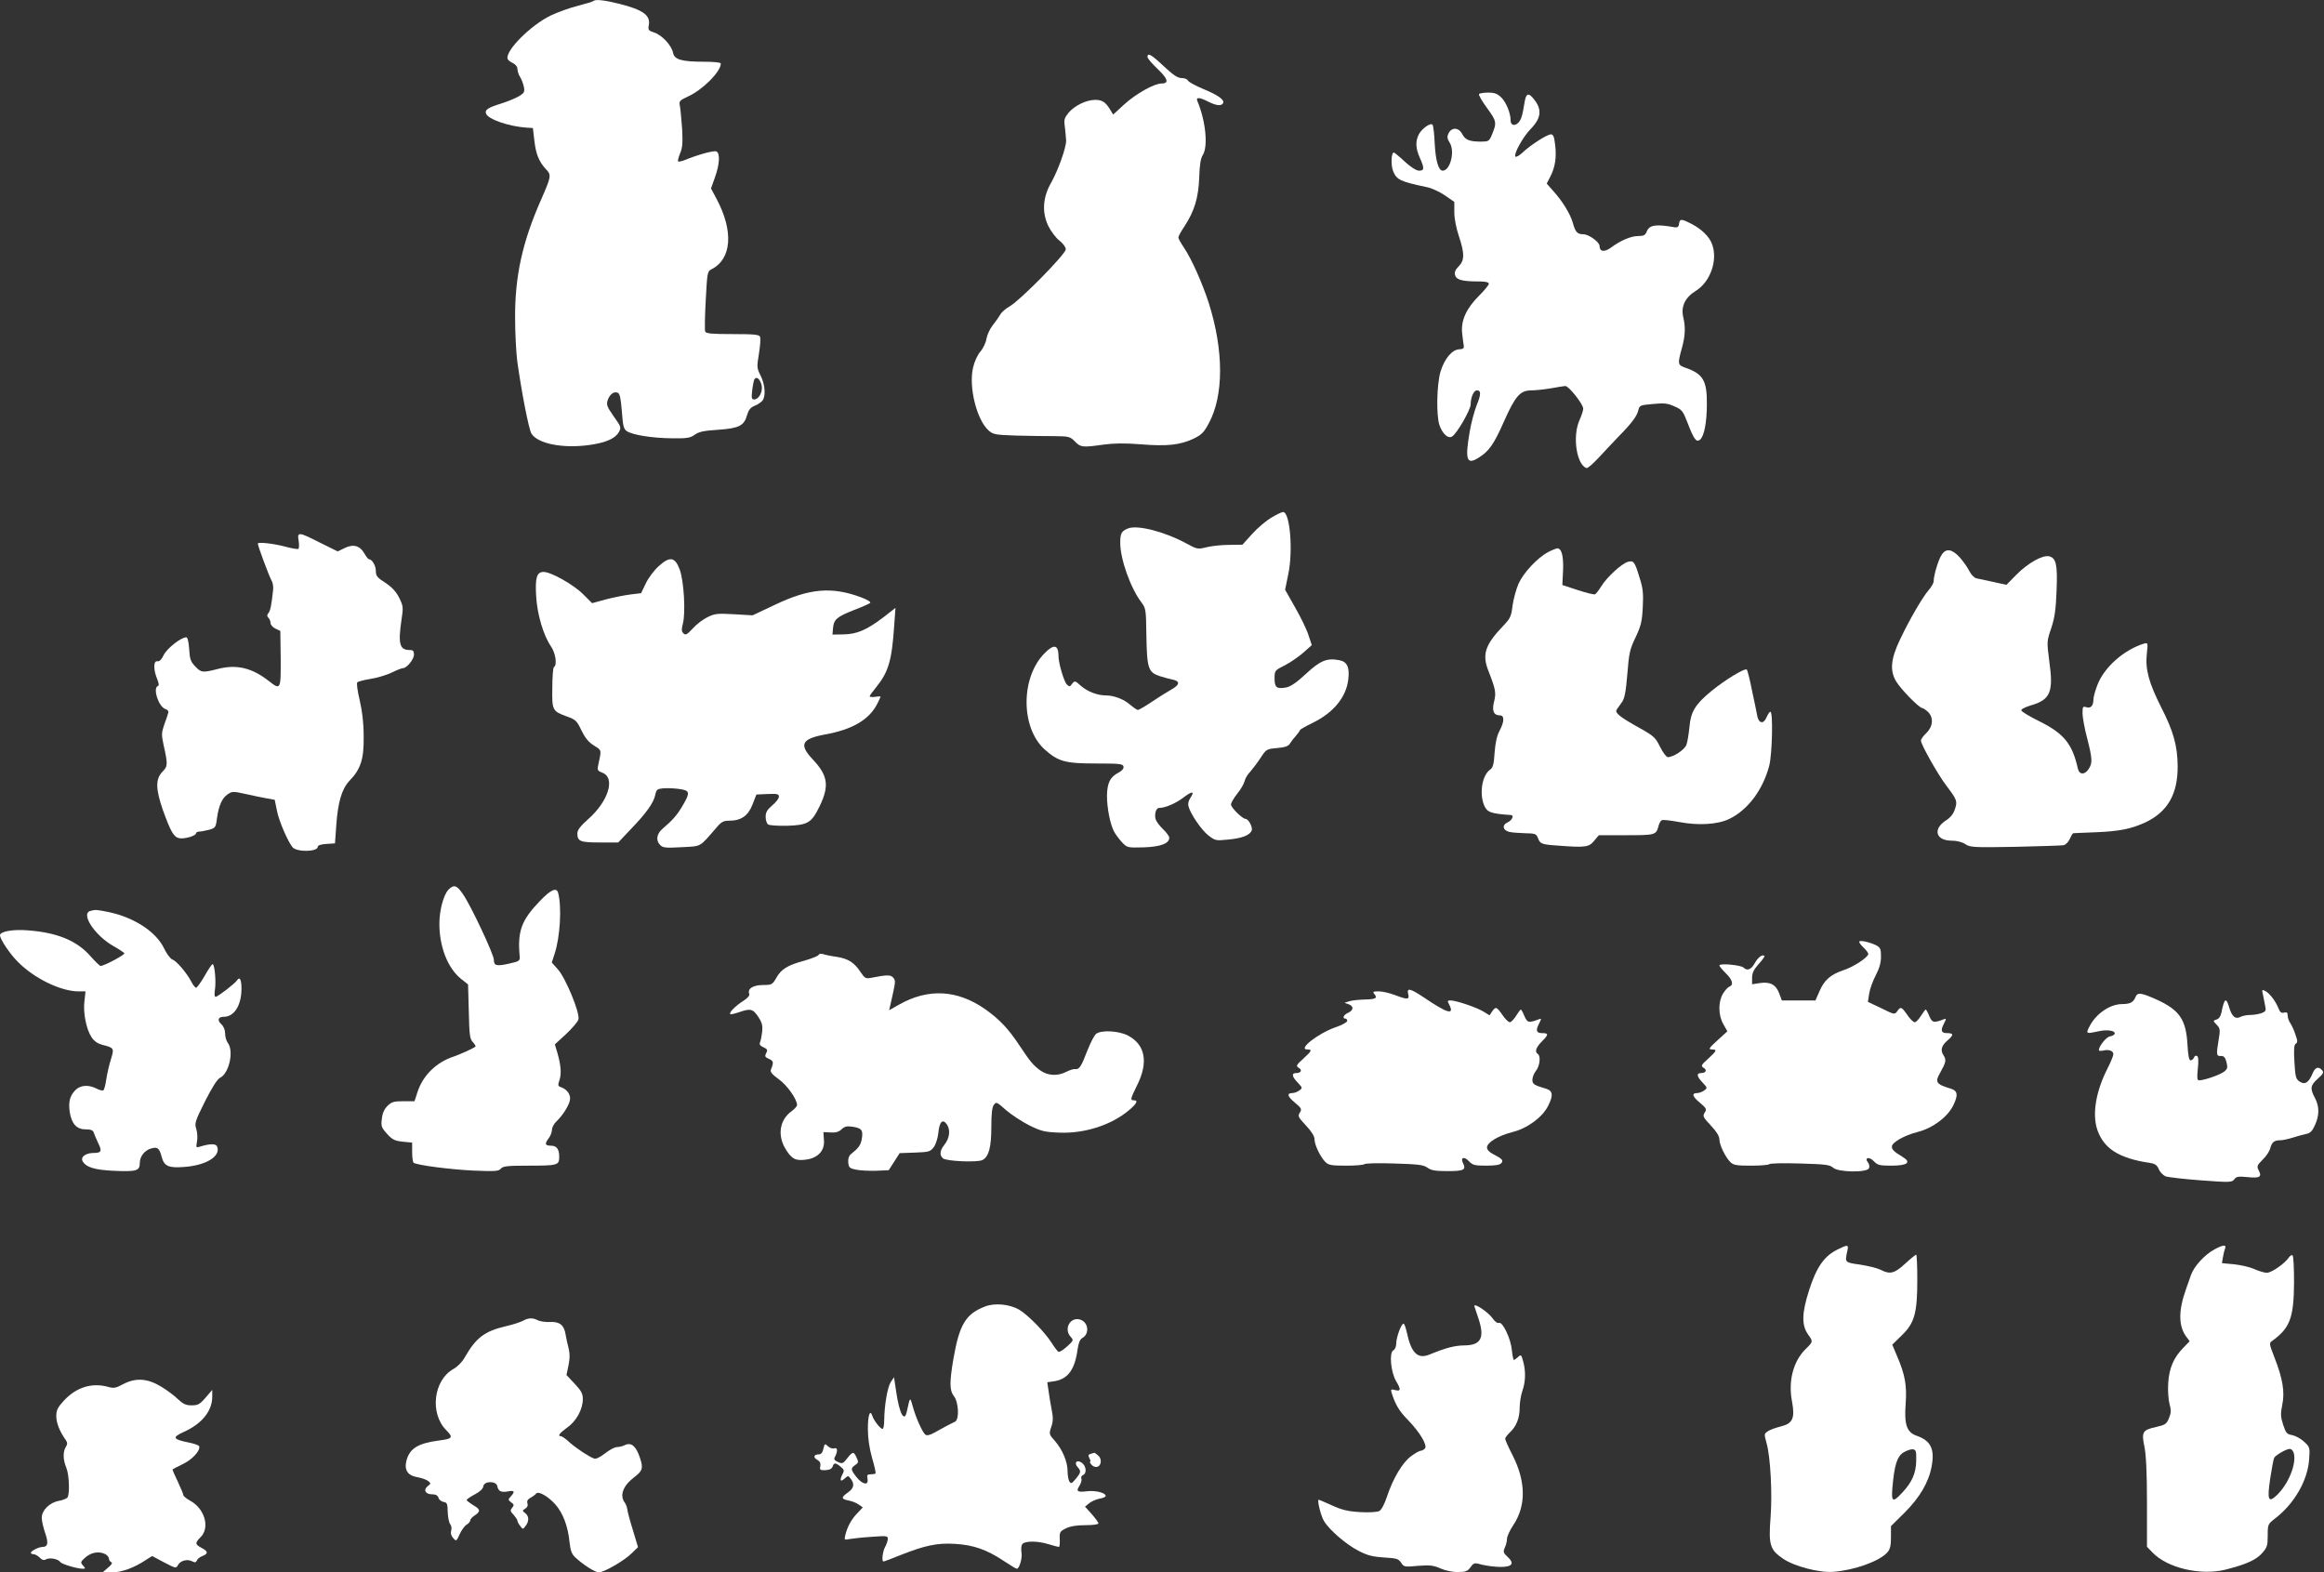 <?xml version="1.0" standalone="no"?>
<!DOCTYPE svg PUBLIC "-//W3C//DTD SVG 20010904//EN"
 "http://www.w3.org/TR/2001/REC-SVG-20010904/DTD/svg10.dtd">
<svg version="1.0" xmlns="http://www.w3.org/2000/svg"
 width="1280pt" height="866pt" viewBox="0 0 1280 866"
 preserveAspectRatio="xMidYMid meet">
<rect x="0" y="0" width="1280" height="866" fill="#333333" stroke="none"/>
<g transform="translate(0,866) scale(0.1,-0.1)"
fill="#ffffff" stroke="none">
<path d="M3268 8654 c-4 -3 -42 -15 -85 -26 -43 -10 -110 -35 -149 -53 -112
-54 -254 -197 -238 -240 3 -7 16 -17 30 -23 14 -7 24 -20 24 -32 0 -11 6 -31
14 -43 8 -12 17 -36 21 -54 6 -29 3 -35 -27 -53 -18 -11 -62 -29 -97 -40 -74
-23 -92 -35 -84 -56 12 -31 124 -70 223 -77 l35 -2 8 -68 c8 -74 25 -117 64
-159 31 -32 29 -40 -27 -168 -102 -231 -144 -419 -143 -650 0 -85 6 -193 12
-240 24 -173 64 -376 78 -398 35 -56 172 -83 318 -63 93 13 144 36 164 72 13
24 12 29 -29 86 -37 53 -41 64 -33 89 11 32 34 50 55 41 12 -4 17 -30 23 -102
6 -83 10 -98 28 -110 33 -21 141 -38 249 -39 83 -1 100 2 125 20 22 16 49 22
128 27 115 8 144 22 160 82 8 27 19 41 41 50 16 6 35 19 43 28 20 25 15 89
-10 139 -21 41 -21 47 -9 120 7 43 10 84 6 93 -4 12 -30 15 -151 15 -115 0
-147 3 -151 14 -3 8 -2 85 3 172 8 150 9 159 30 170 113 56 125 209 30 388
l-31 58 22 62 c26 72 29 134 7 142 -14 6 -102 -18 -172 -47 -18 -7 -35 -11
-38 -8 -3 3 2 23 11 45 13 30 15 59 11 134 -4 52 -9 109 -12 125 -6 28 -3 31
43 53 81 36 182 137 182 182 0 6 -35 10 -92 10 -124 0 -164 12 -171 49 -8 41
-61 98 -104 112 -31 10 -34 14 -30 39 12 55 -31 86 -162 119 -84 21 -133 26
-143 15z m926 -2112 c10 -36 -13 -82 -41 -82 -13 0 -15 8 -10 50 3 28 9 55 12
61 11 17 29 4 39 -29z"/>
<path d="M6320 8346 c0 -7 25 -37 56 -66 57 -54 64 -80 21 -80 -40 0 -140 -56
-205 -115 l-61 -56 -17 28 c-26 42 -44 53 -83 53 -49 -1 -111 -31 -145 -70
-24 -30 -27 -39 -21 -79 3 -25 6 -59 7 -76 0 -39 -44 -163 -83 -232 -46 -80
-51 -163 -15 -238 15 -30 43 -67 62 -81 19 -15 34 -35 34 -47 0 -26 -248 -278
-307 -313 -24 -13 -48 -35 -54 -47 -7 -12 -25 -38 -41 -58 -16 -20 -31 -53
-35 -75 -3 -21 -18 -53 -34 -71 -16 -19 -32 -55 -40 -89 -24 -107 20 -284 85
-344 26 -23 36 -25 154 -29 70 -2 164 -3 210 -3 78 -1 85 -2 112 -29 32 -33
42 -34 156 -18 58 8 117 9 206 2 145 -12 220 -4 294 32 43 21 56 35 82 84 83
154 82 401 0 661 -36 111 -94 242 -137 306 -17 25 -31 50 -31 56 0 6 15 34 34
62 55 84 77 158 81 269 2 68 8 105 19 122 31 47 17 188 -29 298 -10 23 11 22
60 -3 44 -22 71 -25 81 -9 11 18 -26 45 -109 79 -43 18 -81 39 -84 46 -3 8
-18 14 -34 14 -23 0 -46 16 -99 65 -69 65 -90 77 -90 51z"/>
<path d="M8146 8142 c-3 -5 17 -40 45 -78 53 -73 54 -79 24 -151 -13 -30 -18
-33 -57 -33 -64 0 -87 9 -104 41 -19 38 -59 40 -76 4 -9 -19 -7 -29 6 -50 31
-47 4 -155 -38 -155 -23 0 -39 54 -44 150 -2 52 -8 99 -12 103 -11 13 -59 -21
-76 -54 -19 -38 -17 -76 6 -128 26 -57 25 -71 -4 -71 -15 0 -45 19 -79 50 -30
28 -57 50 -60 50 -15 0 -17 -70 -4 -103 20 -48 40 -57 187 -88 25 -5 69 -25
98 -45 l52 -36 0 -57 c0 -35 10 -86 25 -131 32 -96 32 -134 -1 -167 -18 -18
-24 -32 -20 -48 7 -26 39 -35 127 -35 41 0 59 -4 59 -13 0 -7 -25 -37 -54 -66
-70 -70 -100 -136 -93 -205 3 -28 7 -60 9 -70 2 -15 -4 -19 -26 -20 -39 -2
-81 -53 -102 -123 -21 -70 -24 -241 -6 -294 17 -49 48 -77 70 -63 27 17 101
146 102 176 0 39 17 78 34 78 24 0 24 -22 -1 -82 -12 -31 -30 -96 -38 -144
-27 -156 -17 -186 47 -146 59 36 86 75 142 202 63 141 89 170 151 170 22 0 69
5 105 11 36 7 72 12 81 13 19 1 99 -100 99 -125 0 -9 -9 -38 -21 -64 -39 -88
-16 -244 39 -263 6 -2 35 23 64 54 29 32 80 85 112 119 74 75 102 113 110 147
6 25 10 27 80 33 62 6 81 4 118 -13 42 -18 47 -25 72 -89 35 -92 49 -111 69
-95 23 19 38 95 38 197 1 129 -21 166 -119 200 -42 15 -43 20 -18 110 18 66
20 112 7 168 -14 58 10 109 69 145 81 50 123 171 89 259 -15 40 -57 81 -111
109 -58 30 -66 30 -70 2 -2 -17 -9 -22 -23 -20 -106 19 -141 13 -155 -23 -8
-20 -16 -25 -47 -25 -40 0 -97 -24 -152 -65 -35 -25 -61 -21 -61 10 0 22 -60
65 -90 65 -33 0 -43 11 -58 65 -14 48 -57 118 -107 173 l-36 41 20 39 c27 52
35 108 26 177 -5 42 -10 55 -23 55 -21 0 -116 -61 -158 -102 -18 -16 -34 -25
-38 -20 -9 15 42 108 84 151 59 60 64 108 19 164 -31 40 -45 34 -53 -22 -4
-27 -11 -63 -17 -79 -15 -45 -59 -55 -59 -14 0 39 -24 97 -50 124 -23 22 -37
28 -74 28 -24 0 -47 -4 -50 -8z"/>
<path d="M7004 5810 c-28 -16 -76 -56 -106 -89 l-55 -61 -74 -1 c-41 0 -96 -6
-124 -13 -48 -12 -52 -11 -111 21 -117 64 -268 103 -320 83 -37 -15 -44 -26
-44 -80 0 -89 57 -250 117 -328 24 -32 25 -40 27 -180 3 -183 10 -205 74 -226
26 -8 59 -17 75 -20 38 -9 34 -29 -14 -55 -23 -13 -70 -43 -106 -67 -36 -24
-70 -44 -76 -44 -5 0 -24 13 -43 29 -34 30 -88 51 -134 51 -46 0 -100 21 -136
52 -33 30 -35 30 -49 12 -12 -17 -15 -17 -29 -4 -16 16 -46 118 -46 156 0 63
-25 69 -76 17 -133 -133 -133 -410 -1 -530 75 -67 113 -78 282 -78 133 0 150
-2 153 -17 2 -11 -8 -23 -27 -33 -47 -24 -63 -57 -64 -128 0 -66 17 -155 39
-197 7 -14 26 -39 42 -57 30 -32 31 -32 119 -30 94 3 143 21 143 53 0 8 -15
29 -34 47 -19 18 -37 42 -41 55 -8 27 2 62 18 62 34 0 92 25 133 56 51 39 66
38 40 -1 -11 -16 -14 -34 -10 -47 14 -46 71 -128 108 -158 39 -30 42 -31 110
-24 77 7 120 24 130 50 7 18 -18 64 -34 64 -17 0 -80 62 -80 79 0 9 15 35 34
59 19 23 37 54 41 70 3 15 18 39 32 53 13 15 39 49 56 75 31 48 34 49 91 54
43 4 62 10 70 24 6 10 21 30 34 44 12 14 22 28 22 31 0 3 31 21 68 39 115 55
187 142 198 240 8 67 -6 98 -50 106 -68 13 -104 -2 -183 -75 -50 -47 -84 -70
-108 -75 -53 -10 -65 -1 -65 49 0 44 1 45 57 73 31 16 77 48 102 70 l46 41
-18 54 c-9 30 -42 98 -73 152 l-56 99 17 83 c28 130 10 345 -28 345 -7 0 -35
-13 -63 -30z"/>
<path d="M1645 5681 c3 -21 3 -41 -2 -44 -4 -3 -39 3 -78 14 -64 16 -145 25
-145 15 0 -13 64 -184 75 -202 7 -11 12 -36 9 -55 -9 -83 -15 -114 -26 -126
-8 -10 -8 -17 0 -25 7 -7 12 -20 12 -29 0 -10 12 -24 27 -31 l27 -13 2 -152
c1 -172 0 -175 -65 -124 -93 73 -177 93 -280 67 -85 -22 -93 -21 -126 14 -25
26 -30 40 -33 95 -3 41 -9 65 -16 65 -29 0 -106 -61 -124 -97 -12 -25 -23 -37
-35 -35 -22 4 -23 -44 -2 -96 10 -24 12 -38 5 -40 -30 -10 3 -115 41 -127 14
-5 19 -13 15 -23 -3 -10 -12 -39 -22 -65 -14 -41 -15 -55 -4 -105 25 -114 25
-121 -6 -153 -38 -40 -37 -94 3 -210 42 -116 59 -148 88 -155 27 -7 95 12 95
27 0 5 8 9 18 9 9 0 33 5 54 10 34 10 37 13 43 63 10 71 28 112 60 133 24 16
30 16 98 1 40 -9 92 -20 116 -24 l44 -8 13 -63 c11 -55 59 -166 85 -198 23
-28 139 -26 139 2 0 8 16 14 48 16 l47 3 7 98 c9 130 31 203 73 247 62 64 80
120 78 245 0 75 -8 138 -22 199 -12 50 -18 93 -13 98 5 5 37 13 73 19 35 5 87
21 115 34 28 14 56 25 63 25 21 0 61 48 61 75 0 20 -5 25 -24 25 -55 0 -64 34
-45 164 11 71 10 78 -12 123 -17 34 -39 58 -76 83 -46 29 -53 38 -53 66 0 29
-21 64 -38 64 -4 0 -15 14 -24 30 -25 45 -62 55 -109 32 l-39 -19 -97 48
c-120 61 -127 61 -118 10z"/>
<path d="M8526 5619 c-58 -31 -134 -112 -162 -173 -13 -30 -28 -84 -33 -120
-7 -59 -12 -71 -48 -109 -104 -108 -122 -161 -84 -255 39 -100 42 -118 30
-166 -13 -51 -2 -76 32 -76 26 0 25 -35 -2 -85 -14 -26 -23 -65 -27 -119 -4
-65 -9 -84 -25 -95 -44 -31 -60 -130 -33 -196 17 -39 35 -46 149 -54 17 -2 5
-29 -19 -40 -32 -14 -28 -42 6 -52 14 -4 53 -7 88 -8 56 -1 63 -3 72 -25 12
-34 21 -37 108 -43 155 -12 173 -9 202 26 l26 31 151 0 c161 0 165 1 178 52 4
15 12 29 19 31 7 3 48 -2 92 -10 109 -21 216 -14 279 17 102 49 186 162 220
295 16 64 21 295 6 295 -5 0 -14 -14 -21 -30 -16 -39 -42 -36 -51 5 -3 17 -16
80 -29 140 -12 61 -25 113 -29 117 -9 11 -121 -57 -195 -118 -89 -73 -114
-114 -121 -199 -4 -38 -11 -83 -17 -98 -11 -27 -71 -67 -102 -67 -8 0 -27 25
-43 57 -25 51 -35 60 -110 102 -113 63 -141 85 -128 104 6 8 18 26 29 41 14
20 21 57 29 154 9 113 13 135 45 201 30 64 36 87 40 167 4 75 1 104 -17 160
-27 90 -33 98 -64 90 -33 -8 -116 -84 -147 -134 -14 -23 -30 -43 -35 -45 -6
-3 -48 8 -95 23 l-85 28 4 80 c3 80 -8 122 -32 122 -7 -1 -30 -10 -51 -21z"/>
<path d="M10694 5604 c-18 -26 -44 -114 -44 -146 0 -9 -13 -32 -29 -50 -34
-40 -106 -164 -157 -272 -50 -105 -56 -169 -21 -228 25 -43 128 -148 145 -148
4 0 18 -9 30 -20 33 -31 29 -81 -8 -117 -16 -15 -30 -34 -30 -42 0 -21 94
-188 140 -248 59 -78 62 -86 47 -130 -8 -25 -24 -46 -50 -62 -73 -48 -55 -111
32 -111 28 0 57 -7 75 -19 27 -18 45 -19 275 -15 135 3 256 7 267 9 12 3 27
18 34 35 7 16 15 30 19 31 3 0 56 3 116 5 136 5 202 18 282 55 122 58 178 156
177 309 -1 114 -24 194 -90 323 -68 135 -89 209 -80 295 7 63 6 63 -16 57
-111 -34 -221 -132 -257 -230 -12 -31 -21 -66 -21 -78 0 -34 -15 -50 -39 -42
-19 6 -21 3 -21 -33 0 -22 11 -83 25 -136 29 -113 31 -138 9 -171 -22 -34 -52
-33 -60 3 -30 135 -77 193 -213 260 -52 26 -96 52 -98 59 -3 6 19 18 52 28
108 31 126 73 102 243 -14 109 -14 110 11 183 19 59 25 101 29 204 6 144 -2
181 -40 191 -36 9 -118 -37 -182 -102 l-54 -55 -73 16 c-40 9 -82 18 -93 20
-12 3 -28 20 -38 39 -9 19 -33 53 -53 76 -43 47 -76 52 -100 14z"/>
<path d="M3626 5540 c-25 -23 -57 -66 -70 -95 l-25 -52 -58 -7 c-32 -4 -93
-16 -135 -27 l-77 -21 -50 50 c-52 52 -176 122 -217 122 -38 0 -47 -32 -41
-134 6 -101 40 -215 81 -275 26 -37 36 -104 17 -115 -5 -3 -9 -55 -9 -115 -2
-124 0 -128 83 -158 45 -16 53 -24 77 -75 20 -41 39 -65 69 -84 44 -28 43 -19
23 -112 -5 -23 -1 -29 24 -38 73 -28 33 -158 -79 -256 -43 -39 -59 -59 -59
-78 0 -44 16 -50 124 -50 l101 0 70 74 c86 89 125 145 134 188 6 29 11 33 41
36 19 2 59 1 88 -3 62 -8 65 -18 23 -90 -30 -52 -55 -81 -109 -127 -36 -29
-42 -67 -15 -93 14 -14 31 -16 117 -11 112 6 96 -3 193 109 26 31 38 37 70 37
65 0 104 27 128 90 l21 54 62 3 c53 2 62 0 62 -15 0 -9 -16 -31 -37 -48 -28
-24 -36 -38 -36 -63 0 -18 6 -37 14 -42 8 -5 55 -8 105 -7 115 4 134 16 180
111 52 110 44 166 -40 255 -77 82 -61 113 69 137 150 27 241 81 286 167 10 21
19 39 19 41 0 2 -13 2 -30 -1 -16 -2 -30 -1 -30 3 0 4 15 25 34 48 70 86 88
149 101 341 l7 98 -68 -53 c-91 -69 -145 -92 -219 -93 l-60 -1 3 35 c4 48 21
63 115 100 45 17 86 35 90 40 5 4 -17 18 -50 30 -160 60 -284 50 -473 -40
l-125 -59 -101 6 c-92 5 -107 4 -147 -16 -25 -12 -62 -40 -82 -63 -32 -34 -39
-38 -51 -26 -11 11 -11 21 -3 53 16 58 6 238 -18 300 -26 69 -55 72 -117 15z"/>
<path d="M2471 3761 c-28 -28 -51 -114 -51 -189 0 -127 46 -244 119 -303 l39
-31 4 -148 c3 -129 5 -151 22 -169 11 -12 17 -23 15 -25 -10 -9 -87 -44 -120
-55 -95 -31 -169 -103 -199 -194 l-17 -52 -61 0 c-53 0 -65 -4 -88 -26 -18
-18 -28 -41 -31 -72 -5 -40 -2 -48 29 -82 29 -32 42 -38 86 -43 l52 -5 0 -53
c0 -29 4 -55 8 -58 22 -14 204 -37 327 -43 123 -5 142 -4 154 11 11 13 35 16
145 16 169 0 176 2 176 49 0 42 -14 61 -45 61 -33 0 -36 10 -15 38 11 13 20
36 20 49 0 13 11 34 24 46 39 37 76 98 76 127 0 27 -20 52 -52 63 -15 5 -16
11 -7 37 12 34 9 82 -11 151 l-14 47 62 57 c34 32 65 68 68 81 9 35 -71 229
-114 276 l-33 37 15 46 c31 91 41 261 20 338 -9 31 -40 18 -101 -46 -101 -105
-123 -165 -111 -301 3 -28 0 -30 -57 -43 -70 -16 -85 -12 -85 21 0 29 -126
298 -170 361 -34 50 -50 55 -79 26z"/>
<path d="M498 3643 c-56 -14 24 -136 129 -195 29 -16 55 -34 58 -38 5 -8 -112
-70 -131 -70 -5 0 -30 25 -56 54 -74 85 -183 130 -344 142 -81 7 -154 -6 -154
-27 0 -21 53 -101 96 -144 89 -92 238 -165 336 -165 l39 0 -6 -54 c-8 -64 10
-155 40 -200 14 -21 34 -34 60 -41 64 -16 65 -18 45 -82 -10 -32 -21 -82 -25
-110 -4 -29 -11 -55 -16 -58 -4 -3 -22 1 -38 10 -44 22 -88 19 -116 -9 -30
-31 -39 -64 -31 -120 10 -65 38 -96 87 -96 29 0 41 -5 45 -17 3 -10 14 -35 24
-57 23 -46 19 -56 -24 -56 -45 0 -75 -23 -60 -47 19 -32 66 -46 165 -51 131
-6 149 -1 149 43 0 37 28 72 67 81 31 8 41 -1 53 -46 14 -53 37 -64 126 -57
120 9 201 59 180 112 -6 17 -39 17 -94 0 -22 -7 -23 -6 -17 28 4 20 2 51 -4
69 -10 31 -7 42 48 152 39 77 68 123 83 130 50 24 77 147 43 192 -8 10 -15 33
-15 51 0 20 -8 40 -21 52 -24 22 -18 41 14 41 57 0 97 63 97 155 0 51 -10 69
-25 45 -11 -17 -106 -90 -117 -90 -7 0 -8 15 -4 41 7 43 -2 139 -13 139 -4 0
-24 -29 -44 -65 -21 -36 -42 -65 -47 -65 -5 0 -17 15 -26 33 -25 48 -82 115
-104 122 -11 4 -31 30 -46 61 -43 91 -163 170 -302 200 -70 14 -76 15 -104 7z"/>
<path d="M10240 3473 c0 -5 11 -20 25 -33 14 -13 25 -28 25 -34 -1 -19 -82
-72 -138 -90 -69 -23 -105 -54 -131 -116 l-22 -50 -92 0 -93 0 -13 35 c-18 51
-50 69 -106 61 l-45 -7 0 35 c0 27 9 46 36 76 20 22 35 43 32 45 -11 11 -36
-8 -54 -41 -19 -34 -41 -43 -61 -23 -14 14 -133 25 -133 12 0 -5 16 -24 35
-43 37 -36 45 -64 20 -74 -8 -3 -24 -20 -35 -38 -27 -45 -27 -119 2 -169 l22
-39 -55 -50 c-46 -42 -51 -49 -31 -50 31 0 28 -7 -20 -51 -39 -35 -41 -40 -25
-50 21 -12 13 -29 -14 -29 -27 0 -24 -19 9 -53 26 -28 27 -29 8 -43 -11 -8
-28 -14 -37 -14 -33 0 -29 -18 12 -52 38 -32 40 -37 28 -56 -12 -19 -9 -25 34
-71 31 -33 47 -59 47 -76 0 -30 32 -97 60 -125 17 -17 34 -20 114 -20 52 0 97
4 100 8 3 5 78 7 168 4 142 -4 166 -7 184 -23 28 -26 188 -28 198 -3 4 9 1 23
-5 31 -23 27 6 35 31 8 21 -22 32 -25 96 -25 90 0 114 18 62 49 -45 27 -58 39
-58 56 0 23 69 62 140 80 82 20 166 82 197 145 29 58 26 82 -12 94 -81 24 -89
36 -60 86 33 59 36 72 20 97 -20 30 -12 55 25 86 31 27 30 37 -6 37 -32 0 -37
14 -18 51 15 30 15 31 -1 25 -55 -21 -63 -19 -79 18 -8 20 -17 36 -20 36 -2 0
-14 -16 -26 -35 -12 -19 -27 -35 -34 -35 -8 0 -26 18 -41 40 -32 46 -37 48
-56 20 -14 -19 -16 -18 -87 17 l-74 35 7 46 c4 25 20 70 36 100 20 39 29 69
29 103 0 43 -3 50 -27 63 -37 18 -93 30 -93 19z"/>
<path d="M4509 3401 c-2 -6 -38 -20 -79 -32 -93 -25 -128 -47 -155 -96 -21
-36 -24 -38 -75 -38 -54 -1 -85 -21 -73 -50 3 -8 -11 -24 -34 -38 -42 -27 -79
-64 -71 -72 3 -3 24 2 48 10 63 22 77 19 106 -25 21 -31 25 -48 22 -82 -3 -24
-8 -50 -12 -59 -5 -11 1 -19 19 -27 22 -10 24 -15 15 -32 -9 -17 -7 -22 15
-32 26 -11 27 -19 11 -59 -5 -12 6 -26 42 -52 46 -32 102 -111 102 -143 0 -7
-14 -22 -30 -34 -67 -48 -80 -135 -31 -212 33 -53 55 -63 115 -54 63 10 99 50
94 107 l-3 44 39 -2 c29 -2 46 3 61 17 18 17 30 19 64 14 48 -8 56 -19 47 -70
-7 -32 -16 -46 -61 -82 -10 -9 -15 -25 -13 -45 3 -28 8 -32 43 -39 22 -5 72
-7 110 -6 l70 3 30 47 30 47 84 3 c78 3 85 5 104 30 11 15 22 49 25 77 6 64
24 82 48 47 20 -31 14 -76 -16 -113 -24 -30 -26 -56 -6 -73 20 -16 191 -23
217 -9 35 18 49 70 49 182 0 72 4 109 14 122 13 18 16 16 67 -29 30 -26 87
-63 128 -84 65 -32 84 -37 165 -40 140 -6 289 42 386 125 42 36 50 53 25 53
-21 0 -19 8 17 81 65 129 46 227 -52 277 -51 25 -144 30 -173 8 -10 -8 -31
-49 -48 -92 -34 -89 -45 -106 -68 -102 -9 1 -30 -6 -48 -15 -47 -25 -103 -22
-144 8 -40 30 -55 48 -114 137 -61 92 -109 143 -189 200 -153 107 -314 116
-474 25 l-55 -31 6 25 c31 137 31 137 17 154 -14 17 -34 17 -125 -1 -27 -5
-33 -1 -55 32 -35 53 -68 74 -131 84 -30 4 -64 11 -75 15 -13 4 -23 2 -25 -4z"/>
<path d="M7756 3185 c8 -31 -3 -32 -74 -5 -29 11 -68 20 -88 20 -32 0 -35 -2
-24 -15 19 -23 6 -29 -58 -30 -31 -1 -68 -5 -82 -10 l-25 -8 23 -8 c29 -11 28
-33 -3 -47 -25 -11 -34 -32 -15 -32 6 0 10 -6 10 -13 0 -7 -29 -23 -65 -35
-98 -35 -208 -122 -155 -122 29 0 25 -8 -22 -51 -39 -35 -41 -40 -25 -50 21
-12 13 -29 -14 -29 -27 0 -24 -19 9 -53 26 -28 27 -29 8 -43 -11 -8 -28 -14
-37 -14 -33 0 -29 -18 12 -52 38 -32 40 -37 28 -56 -12 -19 -9 -25 34 -71 31
-33 47 -59 47 -76 0 -30 32 -97 60 -125 17 -17 34 -20 114 -20 52 0 97 4 100
8 3 5 76 7 163 4 133 -4 162 -7 185 -23 20 -15 44 -19 111 -19 90 0 103 7 85
44 -16 31 6 39 32 11 21 -22 32 -25 96 -25 48 0 75 4 83 14 13 15 5 24 -46 50
-20 10 -33 24 -33 36 0 28 62 65 140 85 82 20 166 82 197 145 29 58 26 82 -12
94 -65 19 -75 25 -75 49 0 14 9 36 20 50 21 26 27 81 10 92 -19 12 -10 37 24
71 36 36 36 44 0 44 -32 0 -37 14 -18 51 15 30 15 31 -1 25 -55 -21 -63 -19
-79 18 -8 20 -17 36 -20 36 -2 0 -14 -16 -26 -35 -12 -19 -27 -35 -34 -35 -8
0 -26 18 -41 40 -32 46 -37 48 -57 19 l-14 -21 -34 21 c-38 23 -150 61 -181
61 -16 0 -18 -3 -9 -19 34 -65 -6 -54 -140 37 -74 49 -93 53 -84 17z"/>
<path d="M12464 3181 c3 -17 9 -44 12 -61 6 -26 3 -31 -20 -40 -15 -5 -43 -10
-62 -10 -20 0 -44 -5 -55 -11 -27 -14 -46 2 -61 52 -17 59 -27 52 -43 -28 -4
-20 -14 -35 -27 -38 -20 -7 -20 -7 1 -29 19 -20 20 -27 11 -81 -14 -85 -13
-92 12 -91 16 1 24 -7 31 -34 7 -30 6 -37 -13 -52 -21 -17 -109 -48 -138 -48
-11 0 -12 13 -7 64 5 43 3 66 -4 70 -6 4 -14 0 -17 -8 -3 -9 -12 -16 -19 -16
-8 0 -14 27 -17 88 -8 137 -44 189 -168 246 -89 40 -108 42 -119 13 -11 -27
-29 -37 -72 -37 -67 0 -144 -52 -180 -122 -22 -42 -20 -43 49 -28 47 11 95 4
89 -14 -2 -6 -14 -12 -26 -14 -20 -3 -61 -54 -61 -76 0 -4 11 -5 24 -2 31 8
56 -2 56 -20 0 -8 -15 -45 -34 -82 -63 -125 -83 -248 -55 -333 36 -105 118
-158 290 -184 29 -4 39 -12 49 -34 6 -16 24 -34 38 -40 15 -5 103 -15 196 -22
159 -12 170 -11 182 6 11 15 22 17 73 12 67 -7 81 1 61 38 -11 21 -9 27 22 58
20 19 39 48 42 63 9 34 22 44 56 44 14 0 45 7 70 15 25 8 58 17 73 20 21 4 33
16 47 48 25 54 25 103 0 150 -28 52 -25 70 16 106 29 26 34 35 24 46 -20 24
-39 17 -53 -17 -21 -51 -42 -64 -71 -45 -21 14 -24 25 -29 109 -4 70 -2 95 8
100 10 6 10 16 -2 49 -7 23 -20 51 -28 63 -8 11 -15 30 -15 42 0 17 -5 21 -20
17 -15 -4 -22 2 -30 22 -15 39 -48 83 -72 96 -20 11 -21 9 -14 -20z"/>
<path d="M10122 1779 c-75 -37 -117 -97 -158 -225 -41 -128 -42 -194 -4 -246
26 -36 26 -38 -14 -77 -69 -67 -98 -177 -76 -290 17 -92 4 -121 -61 -137 -57
-15 -89 -31 -89 -47 0 -7 4 -27 10 -46 21 -74 32 -274 22 -406 -12 -154 -4
-180 69 -230 62 -42 200 -78 276 -72 117 9 254 58 298 107 15 17 20 36 20 84
l0 61 76 75 c82 82 132 166 148 254 18 96 -5 142 -84 169 -53 19 -68 61 -59
178 7 97 -3 157 -47 259 l-27 64 52 51 c71 68 86 123 86 308 0 75 -3 137 -6
137 -3 0 -31 -22 -61 -50 -60 -55 -84 -60 -136 -33 -18 9 -68 21 -112 28 -85
12 -84 11 -71 73 9 38 5 39 -52 11z m432 -1164 c-1 -68 -23 -119 -78 -177 -51
-55 -60 -51 -53 30 11 123 25 169 60 192 18 11 41 19 52 18 18 -3 20 -10 19
-63z"/>
<path d="M12197 1779 c-54 -29 -113 -93 -130 -142 -8 -23 -20 -58 -27 -77 -42
-117 -42 -201 0 -260 l20 -27 -34 -35 c-54 -55 -79 -113 -84 -195 -3 -42 1
-91 7 -115 10 -35 9 -49 -3 -79 -13 -32 -21 -37 -70 -48 -76 -17 -82 -27 -65
-109 9 -46 14 -141 14 -309 l0 -242 30 -31 c81 -86 266 -129 402 -95 114 29
170 54 202 91 28 31 31 42 31 97 0 62 1 63 42 95 104 80 178 208 186 323 5 67
4 69 -27 98 -18 17 -47 33 -66 37 -30 5 -35 12 -50 57 -14 44 -15 59 -5 109
15 71 3 145 -43 262 -30 77 -30 79 -11 92 97 70 118 128 119 321 0 78 -3 145
-8 149 -4 4 -15 -2 -23 -15 -24 -33 -94 -81 -119 -81 -12 0 -43 9 -68 20 -26
12 -76 23 -113 27 l-66 6 5 31 c3 17 8 39 12 49 9 23 -10 22 -58 -4z m437
-1124 c15 -58 -31 -170 -93 -229 -48 -46 -55 -28 -37 93 9 56 18 107 22 113
10 15 67 48 85 48 10 0 20 -11 23 -25z"/>
<path d="M5427 1465 c-108 -41 -143 -99 -176 -290 -22 -129 -21 -173 2 -203
27 -33 32 -130 7 -142 -16 -7 -54 -27 -113 -60 -27 -15 -42 -18 -51 -11 -16
14 -52 93 -69 156 -15 53 -14 54 -32 -27 -13 -66 -41 -17 -59 107 l-12 80 -18
-27 c-18 -28 -35 -127 -36 -210 0 -27 -4 -48 -9 -48 -12 0 -48 46 -56 71 -13
40 -25 5 -25 -70 0 -53 8 -105 23 -160 13 -44 22 -83 19 -86 -3 -3 -15 -5 -27
-5 -18 0 -21 -4 -17 -25 7 -38 -27 -32 -60 9 -33 42 -34 49 -8 67 19 13 19 17
8 41 -16 35 -21 35 -52 -4 -22 -29 -27 -31 -51 -20 -21 10 -24 15 -15 31 15
29 13 51 -5 44 -9 -3 -24 2 -34 11 -18 17 -19 16 -26 -13 -4 -21 -13 -31 -25
-31 -28 0 -33 -17 -9 -30 15 -8 20 -19 17 -35 -4 -21 -1 -23 29 -22 22 1 35 8
39 20 7 22 16 22 44 -1 19 -15 21 -22 11 -40 -18 -34 -13 -47 10 -26 20 18 21
18 35 -1 22 -29 17 -52 -16 -75 -38 -27 -38 -36 3 -44 18 -3 43 -13 56 -22
l23 -16 -30 -32 c-33 -34 -55 -75 -66 -120 -7 -28 -6 -28 26 -22 18 3 72 9
121 12 81 6 87 5 87 -12 -1 -11 -7 -30 -15 -44 -14 -25 -20 -80 -9 -80 4 0 46
16 93 35 137 54 203 68 301 62 102 -6 175 -32 267 -93 36 -24 69 -44 73 -44
15 0 32 61 26 91 -3 19 -1 38 5 45 15 18 84 18 145 -1 27 -8 52 -15 56 -15 4
0 6 19 5 42 -2 40 1 44 33 60 24 12 58 18 108 18 41 0 72 4 72 10 0 5 -17 28
-37 51 l-37 41 23 19 c12 10 38 21 57 25 19 3 34 10 34 15 0 17 -55 31 -101
26 -56 -7 -64 -1 -43 31 8 13 13 30 10 38 -3 8 1 17 9 20 22 9 18 51 -7 68
-27 19 -45 0 -22 -25 19 -21 18 -29 -11 -64 -21 -25 -26 -28 -35 -15 -5 8 -10
34 -10 57 0 52 -28 119 -70 167 -32 36 -33 38 -20 77 11 32 11 53 2 97 -6 31
-14 78 -17 103 l-7 46 40 6 c74 12 112 64 127 175 5 35 13 55 25 62 41 22 36
84 -7 101 -56 21 -97 -48 -56 -94 17 -18 16 -20 -20 -53 -21 -19 -42 -32 -48
-29 -5 4 -22 25 -36 48 -38 60 -131 155 -180 184 -52 30 -133 38 -186 18z"/>
<path d="M8120 1467 c0 -1 9 -28 20 -60 40 -114 19 -157 -77 -157 -52 -1 -99
-13 -189 -50 -65 -27 -101 7 -125 119 -6 28 -14 51 -19 51 -12 0 -40 -76 -40
-110 0 -17 -7 -33 -17 -38 -22 -13 -13 -119 16 -168 28 -47 27 -58 -5 -50 -23
6 -25 5 -19 -16 20 -63 40 -98 89 -148 67 -69 110 -142 94 -158 -7 -7 -17 -12
-23 -12 -7 0 -30 -13 -53 -30 -47 -34 -100 -123 -133 -223 -14 -42 -30 -72
-42 -79 -13 -6 -54 -9 -106 -6 -68 4 -100 12 -155 37 -38 17 -70 31 -73 31
-10 0 12 -89 29 -117 29 -49 124 -131 192 -165 48 -25 78 -32 139 -36 69 -4
80 -7 94 -29 15 -23 19 -24 93 -17 65 5 84 3 123 -14 28 -12 67 -21 97 -20 42
0 53 4 69 26 19 26 21 26 65 14 26 -6 70 -12 100 -12 66 0 79 19 39 56 -23 21
-25 27 -15 50 7 14 12 36 12 48 0 13 15 47 34 75 72 107 71 240 -3 386 -23 44
-41 85 -41 91 0 6 12 21 26 35 36 33 54 79 54 137 0 27 7 69 15 92 18 50 19
110 4 163 -10 36 -12 38 -28 23 -10 -9 -20 -16 -23 -16 -3 0 -8 24 -11 54 -6
64 -51 158 -71 150 -8 -3 -23 7 -35 25 -24 34 -101 86 -101 68z"/>
<path d="M2879 1385 c-14 -7 -55 -21 -92 -29 -119 -28 -165 -63 -228 -173 -13
-24 -40 -51 -62 -63 -110 -62 -131 -245 -39 -337 40 -41 35 -47 -42 -57 -113
-15 -159 -43 -177 -109 -14 -53 6 -84 61 -93 22 -4 48 -13 57 -20 17 -13 17
-15 -1 -29 -26 -20 -13 -45 23 -45 21 0 32 -6 36 -19 3 -11 16 -21 28 -23 19
-3 22 -9 23 -56 1 -28 7 -59 14 -67 6 -8 9 -23 5 -35 -4 -14 -1 -28 11 -41 17
-19 18 -18 35 20 10 22 27 46 38 53 12 7 21 18 21 24 0 7 11 19 25 28 33 22
32 33 -10 57 -19 12 -35 24 -35 28 0 3 20 17 44 30 29 15 46 31 48 45 4 30 71
31 77 1 5 -28 21 -36 59 -29 36 7 40 -1 15 -28 -15 -17 -15 -19 2 -32 17 -12
17 -16 6 -30 -12 -14 -11 -20 8 -39 11 -13 21 -27 21 -33 0 -5 7 -18 15 -28
15 -20 15 -20 30 0 20 26 19 54 -2 70 -17 13 -17 15 0 25 11 7 16 17 12 29 -4
13 1 22 17 31 13 7 26 17 30 22 11 18 66 -13 107 -59 42 -48 69 -119 78 -208
5 -47 12 -65 32 -84 44 -41 109 -82 129 -82 29 0 141 65 181 105 l35 34 -28
93 c-16 51 -30 103 -31 116 -2 13 -8 28 -13 35 -31 40 -11 94 51 141 46 35 51
50 32 106 -21 64 -47 87 -81 72 -13 -7 -35 -12 -47 -12 -12 0 -41 -16 -65 -35
-28 -21 -49 -32 -60 -28 -30 11 -96 55 -135 89 -20 19 -42 34 -47 34 -21 0 -8
17 33 47 51 35 87 101 87 157 0 30 -8 46 -45 85 l-45 48 11 53 c8 37 8 64 1
93 -6 23 -14 58 -17 78 -8 51 -33 71 -86 68 -24 -1 -54 3 -66 9 -28 15 -52 15
-84 -3z"/>
<path d="M677 1036 c-38 -21 -52 -23 -79 -15 -91 26 -178 -1 -247 -76 -34 -37
-41 -52 -41 -85 0 -37 19 -85 53 -132 9 -14 9 -22 -1 -38 -16 -26 -15 -70 3
-113 16 -38 20 -143 7 -164 -4 -6 -25 -15 -47 -19 -52 -9 -95 -52 -95 -93 0
-18 9 -56 19 -85 19 -55 15 -76 -16 -76 -19 0 -63 -22 -63 -32 0 -4 7 -8 15
-8 8 0 23 -8 34 -19 13 -13 23 -16 35 -9 20 11 67 2 78 -15 7 -11 89 -36 122
-37 18 0 18 1 3 18 -15 17 -14 20 14 45 33 28 75 35 110 17 10 -6 19 -17 19
-25 0 -7 6 -16 13 -19 8 -3 2 -14 -18 -30 l-30 -26 52 0 c53 0 124 26 189 70
l32 20 66 -35 c63 -33 66 -34 76 -15 13 25 52 35 78 21 16 -8 21 -7 26 4 3 9
17 20 31 25 33 13 32 26 -5 45 -36 19 -37 27 -5 59 53 53 22 158 -58 201 -20
11 -37 25 -37 30 0 6 -14 39 -30 73 -17 35 -30 66 -30 68 0 2 25 15 56 30 53
25 99 75 91 99 -2 5 -29 15 -61 21 -84 17 -89 28 -25 57 101 45 159 116 158
197 l0 35 -37 -43 c-32 -37 -42 -42 -77 -42 -31 0 -46 7 -75 34 -19 19 -62 51
-94 70 -75 45 -139 49 -209 12z"/>
<path d="M6008 653 c-14 -4 -16 -8 -8 -24 6 -10 8 -19 4 -19 -3 0 -1 -7 6 -15
19 -23 47 -18 52 9 3 16 -2 30 -14 40 -10 9 -19 15 -21 15 -1 -1 -10 -3 -19
-6z"/>
</g>
</svg>
